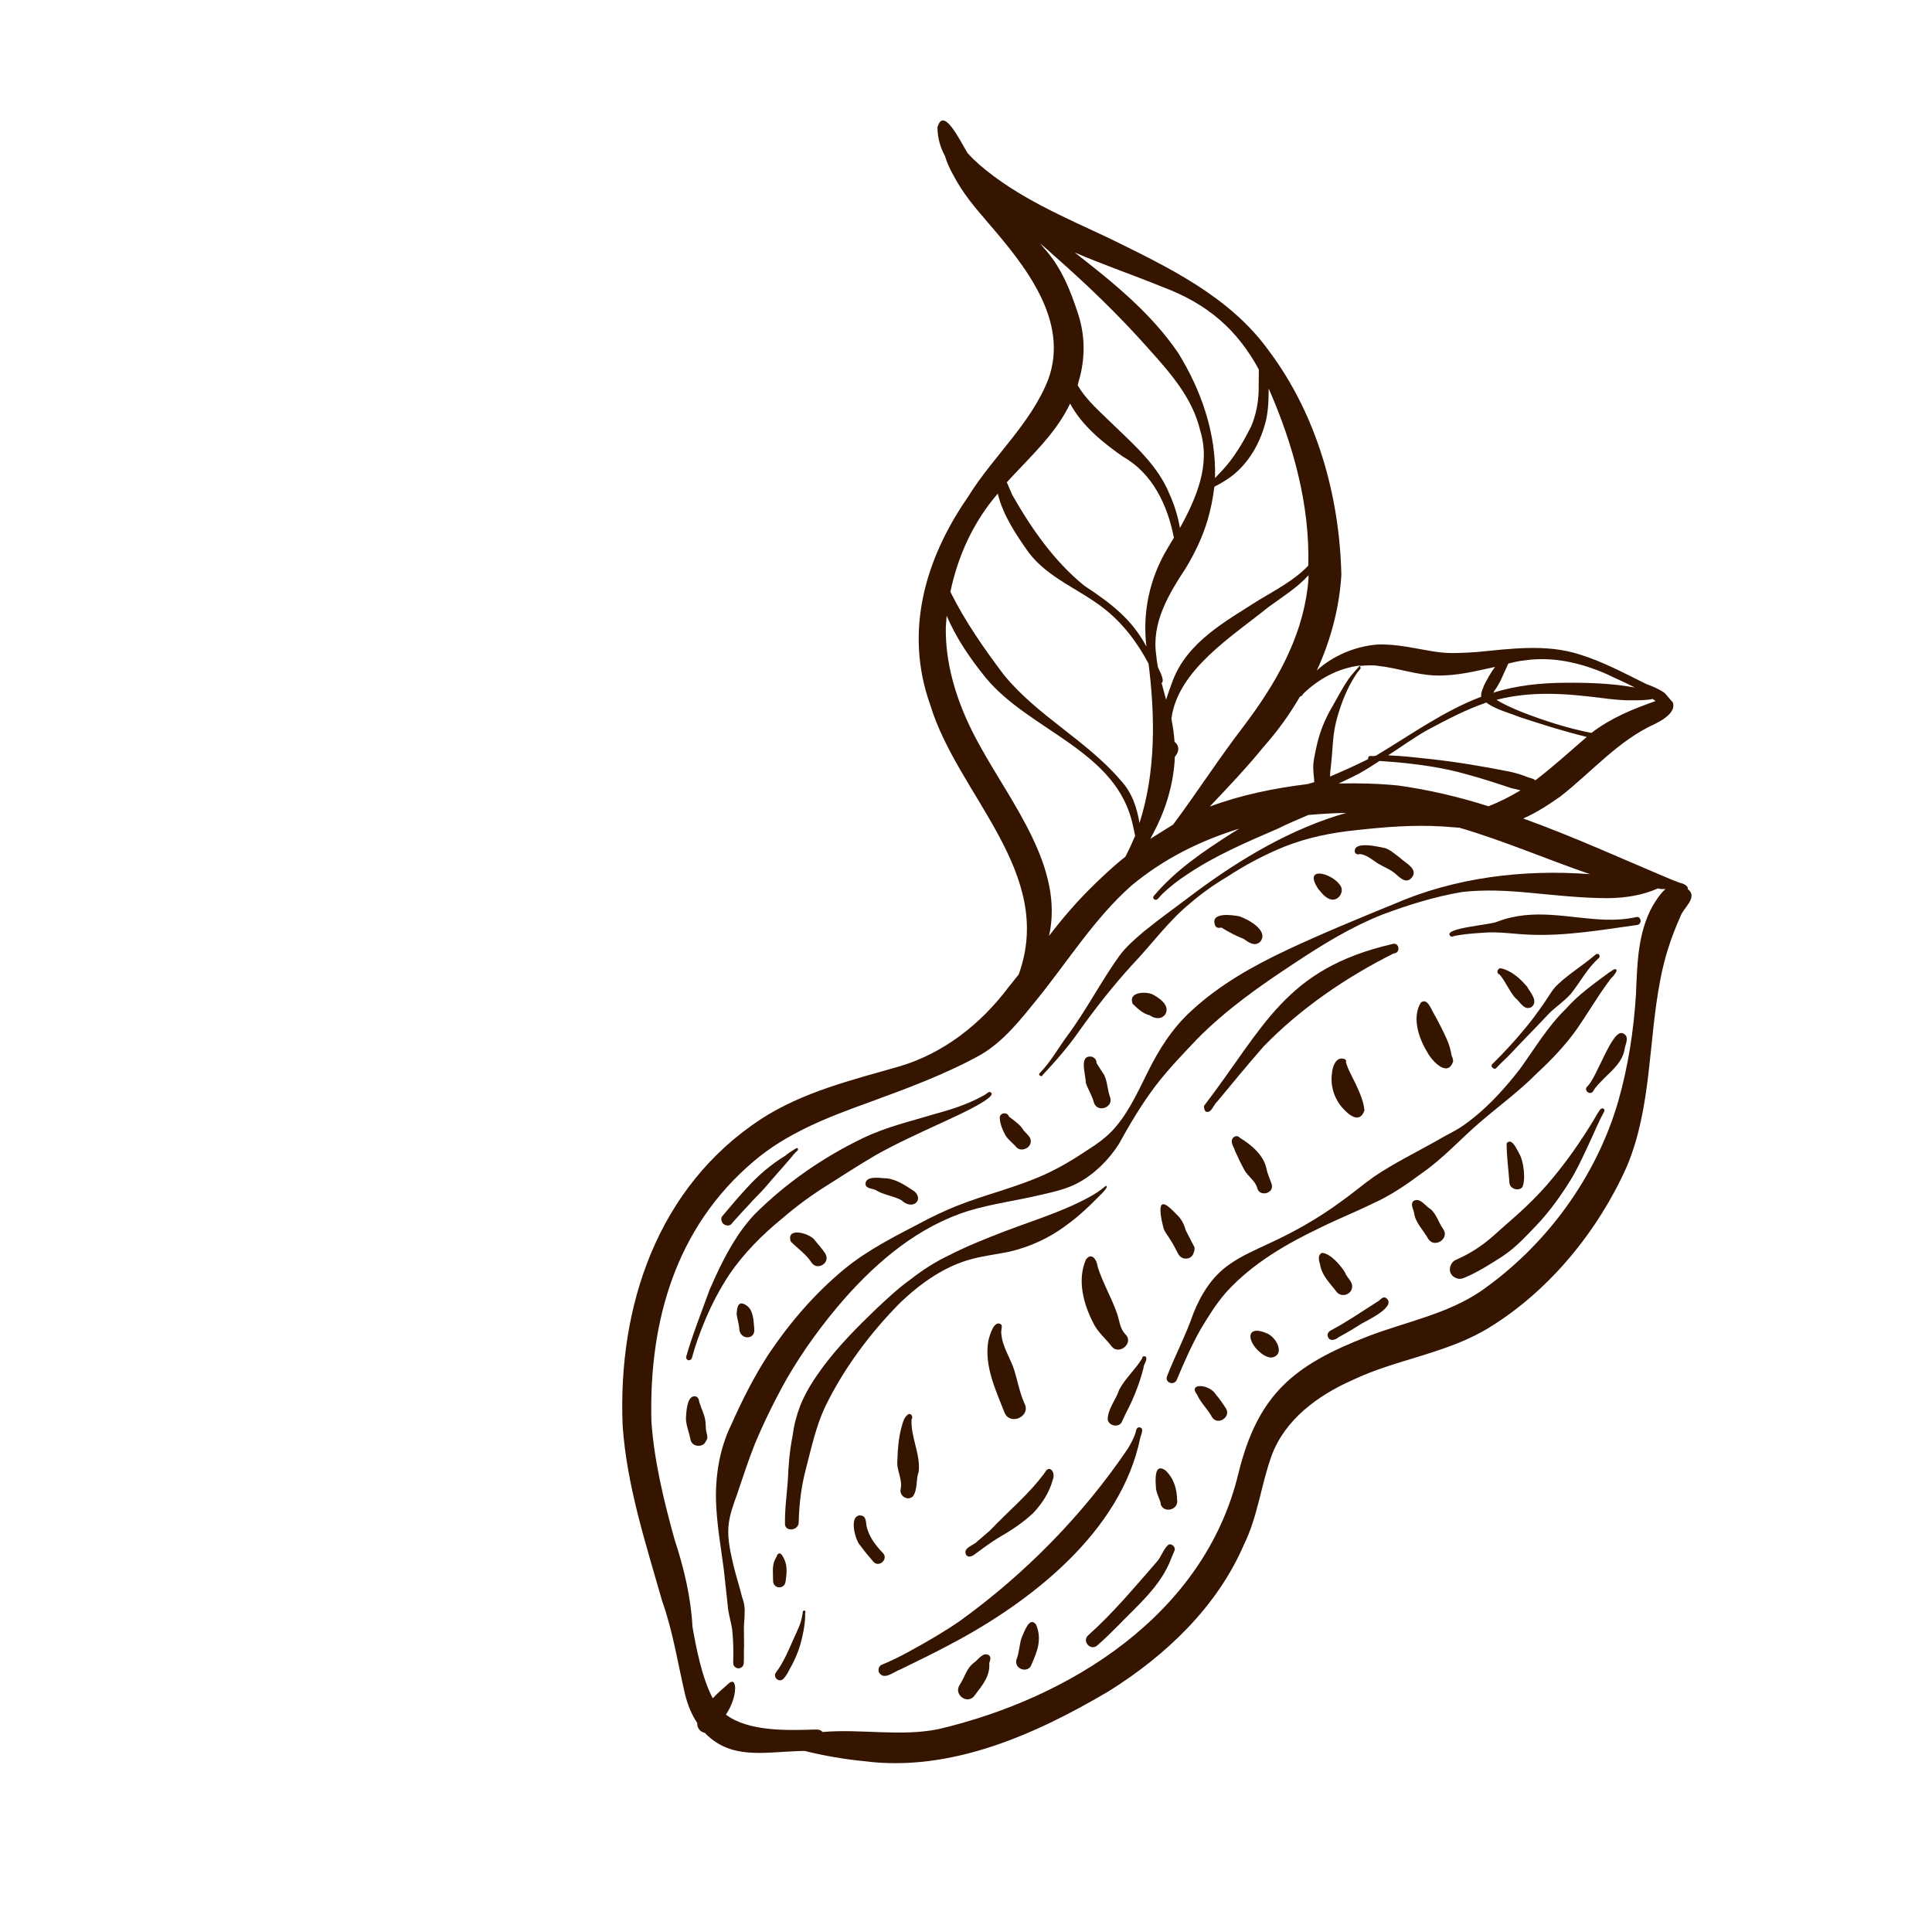 <?xml version="1.0" encoding="UTF-8"?> <svg xmlns="http://www.w3.org/2000/svg" width="273" height="271" viewBox="0 0 273 271" fill="none"><g clip-path="url(#clip0_155_11753)"><path d="M175.803 218.207C177.734 214.263 178.205 209.8 179.666 205.752C181.553 200.578 186.238 197.181 191.102 195.023C197.392 192.019 204.605 191.264 210.612 187.489C219.046 182.26 225.878 173.844 229.894 164.808C233.38 156.482 232.913 147.247 234.585 138.581C235.162 135.421 236.136 132.427 237.444 129.526C237.807 128.327 239.889 126.915 238.614 125.73C238.614 125.73 238.552 125.657 238.479 125.719C238.655 125.187 237.862 124.855 237.393 124.752C237.059 124.659 236.798 124.503 236.464 124.41C236.402 124.337 236.329 124.4 236.266 124.327C229.328 121.422 222.41 118.246 215.243 115.664C217.076 114.848 218.794 113.75 220.449 112.579C224.935 109.098 228.606 104.671 233.897 102.273C238.428 100.023 236.265 97.953 232.614 96.657C229.526 95.13 226.447 93.469 223.182 92.474C218.457 90.962 213.496 91.681 208.691 92.138C206.773 92.267 204.855 92.396 202.968 92.119C200.204 91.707 197.399 90.952 194.595 91.082C191.51 91.328 188.343 92.659 186.075 94.738C188.026 90.522 189.257 85.912 189.54 81.231C189.288 70.035 186.055 58.616 179.365 49.664C173.814 41.888 165.059 37.757 156.711 33.656C150.326 30.656 143.784 27.917 138.406 23.288C137.831 22.768 137.194 22.175 136.693 21.593C135.542 19.666 133.302 15.001 132.464 18.005C132.487 19.506 132.865 20.829 133.525 22.037C133.797 22.943 134.206 23.86 134.687 24.714C136.058 27.338 137.751 29.305 139.694 31.563C144.835 37.537 151.137 45.301 148.13 53.594C145.682 59.885 140.292 64.525 136.8 70.192C130.688 79.003 127.738 89.277 131.459 99.642C135.342 112.405 149.176 123.323 143.941 137.719C143.493 138.231 143.036 138.878 142.589 139.39C138.648 144.683 133.288 148.916 126.881 150.753C120.265 152.643 113.461 154.314 107.589 158.099C92.899 167.699 87.272 184.587 87.983 201.474C88.574 209.969 91.238 218.074 93.558 226.221C95.078 230.492 95.765 234.974 96.795 239.413C97.163 240.871 97.676 242.205 98.534 243.496C98.534 243.496 98.534 243.496 98.524 243.631C98.546 244.246 98.984 244.756 99.589 244.869C103.256 248.688 107.903 247.605 112.959 247.438C113.23 247.459 113.438 247.406 113.709 247.427C116.453 248.109 119.279 248.593 122.052 248.869C134.336 250.471 146.324 245.099 156.663 238.991C164.743 233.939 172.005 227.055 175.803 218.207ZM230.534 98.954C231.556 98.963 232.577 98.971 233.546 98.771C233.672 98.917 233.807 98.927 233.933 99.073C230.714 100.194 227.62 101.462 224.872 103.573C221.514 102.913 218.186 101.846 214.942 100.58C213.752 100.082 212.563 99.584 211.457 98.888C216.458 97.627 221.202 97.983 226.332 98.639C227.75 98.814 229.168 98.988 230.534 98.954ZM215.951 109.856C215.158 109.524 214.292 109.255 213.353 109.048C209.526 108.285 205.824 107.667 201.903 107.237C199.943 107.022 198.118 106.817 196.148 106.737C197.939 105.577 199.74 104.28 201.52 103.255C204.217 101.822 206.987 100.325 209.925 99.319L209.998 99.256C211.22 100.233 213.493 100.813 214.683 101.311C217.875 102.368 221.004 103.352 224.217 104.138C224.144 104.2 224.071 104.263 223.998 104.326C221.74 106.269 219.398 108.411 216.942 110.271C216.754 110.053 216.285 109.95 215.951 109.856ZM214.86 111.683C213.433 112.53 211.944 113.305 210.33 113.933C206.136 112.597 201.85 111.594 197.533 110.998C194.759 110.722 192.038 110.655 189.171 110.713C189.807 110.419 190.515 110.064 191.15 109.77C192.494 109.121 193.712 108.327 194.93 107.532C195.743 107.593 196.556 107.654 197.37 107.715C200.685 108.031 203.991 108.483 207.193 109.405C209.331 109.974 211.459 110.678 213.587 111.383C214.057 111.486 214.526 111.59 214.86 111.683ZM215.417 93.324C219.346 92.732 223.299 93.642 226.93 95.209C228.245 95.852 229.632 96.433 231.01 97.15C227.714 96.562 224.451 96.454 221.178 96.481C217.769 96.499 214.267 96.85 210.986 97.899C211.058 97.836 211.131 97.773 211.141 97.638C211.443 97.251 211.755 96.73 211.993 96.27C212.398 95.415 212.73 94.622 213.135 93.766C213.76 93.609 214.594 93.398 215.417 93.324ZM194.642 94.085C197.416 94.361 200.066 95.377 202.922 95.455C205.779 95.532 208.488 94.849 211.26 94.239C210.657 95.012 210.179 95.93 209.701 96.848C209.525 97.38 209.213 97.902 209.308 98.455C204.048 100.446 199.436 103.781 194.584 106.688C194.511 106.751 194.439 106.814 194.303 106.804C194.095 106.856 193.959 106.846 193.688 106.826C193.552 106.815 193.344 106.868 193.324 107.139L193.314 107.275C191.543 108.164 189.71 108.981 187.95 109.735C187.918 109.256 188.021 108.786 188.051 108.38C188.236 106.826 188.285 105.262 188.469 103.709C188.624 102.562 188.913 101.425 189.265 100.361C189.887 98.431 190.707 96.584 191.85 94.966C191.996 94.841 192.079 94.642 192.225 94.517C192.298 94.454 192.245 94.246 192.182 94.173L192.12 94.1C193.079 94.036 193.902 93.961 194.642 94.085ZM179.249 85.776C181.196 84.354 183.268 83.078 184.901 81.292C184.923 81.907 184.81 82.512 184.769 83.054C183.877 90.416 180.126 96.814 175.739 102.619C172.266 107.129 169.179 111.941 165.769 116.524C164.697 117.194 163.624 117.863 162.552 118.532C162.708 118.271 162.874 117.875 163.03 117.614C164.775 114.337 165.872 110.603 166.011 106.933C166.531 106.359 166.8 105.493 165.965 104.817C165.9 103.858 165.773 102.826 165.573 101.857C165.583 101.722 165.521 101.649 165.531 101.513C166.455 94.631 174.17 89.893 179.249 85.776ZM179.365 55.117C182.738 62.866 185.1 71.357 184.867 79.927C182.943 81.963 180.318 83.334 177.892 84.788C173.238 87.779 167.844 90.646 165.729 96.144C165.386 97.073 165.044 98.001 164.775 98.867C164.565 98.033 164.344 97.335 164.134 96.502C164.561 96.261 164.09 95.272 163.619 94.282C163.524 93.73 163.429 93.178 163.397 92.698C162.658 88.008 165.141 83.969 167.604 80.201C168.851 78.114 169.9 75.943 170.625 73.544C171.08 72.011 171.411 70.332 171.595 68.778C172.657 68.244 173.657 67.638 174.531 66.885C176.789 64.942 178.222 62.187 178.915 59.308C179.235 57.765 179.284 56.201 179.26 54.7C179.24 54.971 179.303 55.044 179.365 55.117ZM164.304 40.563C170.668 42.947 174.824 46.598 177.879 52.211C177.871 53.233 177.863 54.254 177.854 55.276C177.795 56.975 177.465 58.654 176.801 60.24C175.918 62.014 174.9 63.778 173.694 65.323C173.091 66.096 172.425 66.796 171.686 67.558C171.882 61.303 169.754 55.146 166.47 49.857C162.602 44.183 157.266 39.899 151.858 35.677C155.885 37.41 160.204 38.892 164.304 40.563ZM152.395 53.982C153.389 50.717 153.372 47.308 152.25 44.089C151.253 41.016 149.986 37.922 147.854 35.446C147.541 35.081 147.29 34.79 146.976 34.426C147.686 34.956 148.386 35.622 148.96 36.142C153.628 40.24 158.078 44.526 162.226 49.198C165.308 52.632 168.516 56.212 169.599 60.859C171.078 65.672 169.096 70.295 166.728 74.615C166.443 72.958 165.95 71.354 165.249 69.802C163.635 65.865 160.44 63.035 157.452 60.154C155.677 58.385 153.557 56.659 152.291 54.451C152.301 54.316 152.384 54.118 152.395 53.982ZM151.212 57.028C152.886 60.153 155.841 62.555 158.691 64.54C162.876 66.898 164.991 71.418 165.876 75.982C165.564 76.504 165.253 77.026 164.941 77.548C162.447 81.723 161.404 86.552 161.997 91.367C159.905 87.462 157.002 85.268 153.171 82.732C148.932 79.279 145.733 74.678 143.023 69.909C142.793 69.346 142.5 68.711 142.269 68.149C145.535 64.577 149.188 61.307 151.212 57.028ZM134.294 83.635C135.358 78.535 137.558 73.725 140.99 69.757C141.716 72.809 143.618 75.61 145.343 78.056C148.072 81.668 152.453 83.223 155.93 85.937C158.571 87.975 160.683 90.723 162.294 93.774C163.237 101.205 163.326 109.117 161.015 116.304C160.636 114.095 159.975 112.001 158.334 110.243C153.444 104.56 146.609 101.186 141.865 95.379C139.074 91.694 136.366 87.811 134.294 83.635ZM138.518 105.487C135.631 100.364 133.544 94.551 133.647 88.629C133.688 88.087 133.728 87.545 133.769 87.003C135.099 90.169 137.128 93.115 139.312 95.801C145.561 103.357 157.899 106.053 160.099 116.713C160.204 117.13 160.299 117.682 160.404 118.099C159.989 119.09 159.501 120.144 159.023 121.062C157.504 122.243 156.109 123.57 154.788 124.834C152.364 127.174 150.2 129.67 148.235 132.248C150.384 122.664 143.017 113.661 138.518 105.487ZM170.935 113.981C173.598 111.182 176.188 108.445 178.59 105.49C180.525 103.318 182.199 100.99 183.684 98.443C183.893 98.391 184.039 98.265 184.122 98.067C186.327 95.915 189.097 94.419 192.193 94.037L192.12 94.1C191.6 94.675 191.08 95.249 190.549 95.959C189.707 97.191 188.991 98.568 188.284 99.81C187.194 101.637 186.436 103.556 186.013 105.569C185.796 106.643 185.517 107.645 185.571 108.739C185.593 109.354 185.688 109.906 185.71 110.521C185.429 110.637 185.085 110.679 184.804 110.794C179.989 111.388 175.352 112.335 170.935 113.981ZM132.614 244.345C127.216 245.44 121.647 244.273 116.227 244.753C115.976 244.461 115.642 244.368 115.163 244.401C111.337 244.523 105.802 244.722 102.576 242.299C103.345 241.13 103.853 239.805 103.882 238.512C103.828 237.418 103.348 237.45 102.682 238.15C102.027 238.714 101.444 239.216 100.851 239.853C100.778 239.915 100.778 239.915 100.705 239.978C99.157 237 98.377 232.852 97.85 229.882C97.622 225.64 96.634 221.545 95.302 217.492C93.801 212.064 92.445 206.511 92.048 200.892C91.676 186.757 95.465 173.479 106.454 164.148C111.117 160.136 117.012 157.851 122.825 155.765C128.221 153.784 133.617 151.803 138.595 149.041C141.875 147.106 144.214 144.078 146.616 141.123C150.973 135.725 154.693 129.734 159.876 125.147C164.455 121.333 169.621 118.789 175.132 117.089C174.778 117.267 174.486 117.518 174.132 117.696C170.124 120.258 166.105 122.956 163.037 126.61C162.736 126.997 163.32 127.381 163.622 126.995C163.84 126.807 163.996 126.546 164.215 126.358C165.318 125.282 166.546 124.352 167.764 123.557C171.783 120.859 176.147 119.005 180.584 117.089C182 116.377 183.406 115.801 184.885 115.162C186.668 115.023 188.45 114.884 190.222 114.88C182.564 117.033 175.359 121.332 169.082 125.973C166.553 127.896 164.034 129.684 161.567 131.68C160.329 132.745 159.017 133.874 158.103 135.168C155.514 138.791 153.437 142.861 150.786 146.41C149.497 148.154 148.469 150.053 146.919 151.641C146.773 151.766 146.826 151.975 146.961 151.985C147.086 152.131 147.295 152.078 147.305 151.942C149.157 149.968 150.946 147.922 152.474 145.719C154.833 142.42 157.319 139.267 159.992 136.332C162.728 133.47 165.088 130.171 168.137 127.674C169.74 126.295 171.541 124.998 173.394 123.91C175.903 122.258 178.6 120.825 181.413 119.672C184.715 118.352 188.174 117.657 191.676 117.306C195.73 116.86 199.639 116.54 203.778 116.782C204.591 116.843 205.405 116.904 206.218 116.965C212.487 118.797 218.559 121.433 224.672 123.527C215.184 122.816 205.554 124.003 196.889 127.783C191.826 129.857 186.764 131.932 181.89 134.224C177.016 136.517 172.32 139.164 168.365 142.82C165.66 145.276 163.727 148.334 162.118 151.621C160.675 154.511 159.284 157.61 156.995 159.96C156.111 160.848 155.028 161.653 153.956 162.323C151.947 163.671 149.875 164.947 147.687 165.942C143.594 167.816 139.228 168.784 135.083 170.45C133.395 171.141 131.77 171.905 130.208 172.743C126.449 174.71 122.627 176.604 119.286 179.353C115.144 182.791 111.712 186.759 108.646 191.3C106.567 194.484 104.885 197.833 103.328 201.329C101.719 204.616 101.101 208.318 101.171 211.935C101.261 215.281 101.84 218.459 102.274 221.763C102.476 223.618 102.678 225.473 102.88 227.329C103.007 228.36 103.342 229.34 103.47 230.371C103.629 231.883 103.653 233.384 103.604 234.948C103.573 235.354 103.887 235.718 104.294 235.749C104.7 235.779 105.064 235.466 105.095 235.059C105.156 234.246 105.081 233.423 105.142 232.609C105.13 231.859 105.118 231.108 105.116 230.222C105.105 229.472 105.228 228.731 105.216 227.981C105.277 227.167 105.13 226.407 104.847 225.636C104.479 224.177 104.038 222.781 103.67 221.322C103.26 219.52 102.787 217.644 102.93 215.747C103.051 214.12 103.643 212.597 104.161 211.137C104.949 208.81 105.746 206.348 106.67 204.032C107.998 200.861 109.524 197.772 111.175 194.829C113.523 190.779 116.258 187.031 119.388 183.449C124.152 178.082 129.824 173.327 136.804 171.124C140.221 170.085 143.661 169.661 147.13 168.831C148.933 168.421 150.736 168.01 152.298 167.173C154.641 165.918 156.628 163.954 158.093 161.678C159.672 158.798 161.386 155.928 163.351 153.349C165.088 151.094 167.158 148.932 169.155 146.832C173.286 142.644 178.105 139.257 183.051 136.015C186.923 133.443 190.995 130.954 195.349 129.235C198.995 127.873 202.693 126.719 206.559 126.054C209.79 125.683 212.98 125.854 216.296 126.17C219.883 126.507 223.532 126.917 227.212 126.92C229.599 126.894 232.08 126.535 234.267 125.54C234.403 125.55 234.601 125.633 234.736 125.643C234.945 125.591 235.143 125.674 235.351 125.621C234.55 126.311 233.927 127.355 233.459 128.138C231.403 131.936 231.349 136.294 231.169 140.506C230.856 145.594 230.064 150.714 228.677 155.585C225.55 166.391 218.418 176.079 209.216 182.478C204.406 185.729 198.601 186.794 193.268 188.848C182.81 192.903 177.731 197.02 174.98 208.264C170.142 228.278 151.067 240.003 132.614 244.345Z" fill="#351500"></path><path d="M204.873 132.198C204.998 132.344 205.196 132.427 205.342 132.301C206.728 131.996 208.166 131.899 209.605 131.803C211.731 131.621 213.817 131.982 215.923 132.071C221.083 132.322 226.263 131.415 231.359 130.706C232.12 130.559 231.867 129.381 231.169 129.602C229.783 129.907 228.345 130.003 226.916 129.965C221.547 129.767 216.822 128.254 211.561 130.245C210.572 130.717 204.068 131.115 204.873 132.198Z" fill="#351500"></path><path d="M170.364 157.077C171.157 157.409 171.457 156.137 171.967 155.698C174.14 153.067 176.314 150.435 178.55 147.877C183.793 142.477 190.185 138.117 196.913 134.736C198.007 134.682 197.722 133.025 196.67 133.423C181.551 136.925 178.69 145.093 170.154 156.244C170.061 156.578 170.239 156.932 170.364 157.077Z" fill="#351500"></path><path d="M112.862 215.06C112.919 212.474 113.248 209.909 113.91 207.437C114.676 204.496 115.306 201.544 116.603 198.779C119.261 193.322 122.973 188.352 127.249 184.038C130.183 181.26 133.566 178.855 137.525 177.857C139.193 177.437 140.912 177.225 142.642 176.877C145.487 176.204 148.236 174.979 150.62 173.181C152.348 171.948 153.888 170.496 155.438 168.908C155.584 168.783 156.614 167.769 156.353 167.614C156.29 167.541 156.217 167.603 156.217 167.603C154.833 168.795 153.208 169.559 151.584 170.323C148.48 171.726 145.198 172.775 142.042 173.97C139.375 174.997 136.636 176.086 134.084 177.395C132.106 178.337 130.315 179.498 128.649 180.804C126.921 182.038 125.382 183.49 123.769 185.004C121.199 187.47 118.619 190.071 116.425 192.973C115.136 194.717 113.909 196.533 113.069 198.651C112.561 199.976 112.178 201.446 112.004 202.865C111.57 205.013 111.418 207.046 111.318 209.288C111.166 211.321 110.878 213.344 110.924 215.46C111.051 216.492 112.906 216.29 112.862 215.06Z" fill="#351500"></path><path d="M111.498 236.016C112.121 234.972 112.692 233.72 113.054 232.521C113.427 231.186 113.737 229.778 113.776 228.349C113.786 228.214 113.734 228.005 113.817 227.807C113.827 227.672 113.764 227.599 113.628 227.589C113.357 227.568 113.462 227.985 113.379 228.183C113.225 229.33 112.665 230.447 112.177 231.501C111.44 233.149 110.766 234.871 109.632 236.353C109.404 236.677 109.509 237.094 109.832 237.323C110.156 237.551 110.573 237.446 110.802 237.123C111.103 236.736 111.332 236.413 111.498 236.016Z" fill="#351500"></path><path d="M214.772 151.067C212.36 154.158 209.687 157.093 206.386 159.299C205.241 160.031 204.043 160.554 202.971 161.224C199.983 162.908 196.941 164.384 194.141 166.287C192.486 167.458 190.956 168.774 189.374 169.883C186.345 172.109 182.856 174.097 179.398 175.678C177.42 176.62 175.451 177.427 173.65 178.723C171.277 180.385 169.728 182.859 168.639 185.571C167.592 188.628 166.086 191.446 164.904 194.492C164.562 195.421 165.96 195.866 166.302 194.938C167.298 192.559 168.367 190.117 169.624 187.894C170.715 186.068 171.878 184.179 173.293 182.581C177.006 178.497 181.848 175.725 186.795 173.37C189.201 172.187 191.659 171.212 194.065 170.03C196.534 168.92 198.761 167.383 200.926 165.773C203.945 163.682 206.327 160.998 209.096 158.616C211.791 156.296 214.674 154.195 217.182 151.657C219.231 149.766 221.229 147.667 222.83 145.401C224.358 143.199 225.687 140.913 227.205 138.846C227.434 138.522 227.663 138.199 227.954 137.948C228.11 137.687 228.401 137.436 228.422 137.165C228.432 137.029 228.369 136.957 228.234 136.946C227.89 136.989 227.734 137.25 227.453 137.365C225.287 138.975 223.06 140.512 221.271 142.558C218.774 144.961 216.903 148.092 214.772 151.067Z" fill="#351500"></path><path d="M160.957 201.693C160.613 201.735 160.52 202.069 160.5 202.34C160.231 203.206 159.836 203.926 159.368 204.709C153.007 214.114 144.82 222.428 135.67 229.035C133.442 230.572 131.162 231.9 128.746 233.219C127.465 233.941 126.048 234.652 124.642 235.229C124.153 235.396 124.039 236.001 124.217 236.355C124.949 237.5 126.271 236.236 127.25 235.901C129.656 234.718 131.988 233.598 134.331 232.342C145.755 226.315 158.422 216.428 161.117 203.204C161.22 202.735 161.771 201.754 160.957 201.693Z" fill="#351500"></path><path d="M99.67 186.47C100.583 184.29 101.694 182.192 103.004 180.178C105.072 177.13 107.652 174.529 110.556 172.156C112.523 170.464 114.615 168.917 116.76 167.578C119.05 166.114 121.341 164.65 123.694 163.259C126.683 161.574 129.786 160.171 132.963 158.706C133.671 158.35 141.066 155.155 140.033 154.396C139.907 154.251 139.699 154.303 139.553 154.429C139.262 154.679 138.908 154.857 138.554 155.035C136.565 156.113 134.262 156.826 132.105 157.415C128.688 158.453 125.291 159.221 121.969 160.812C116.314 163.524 110.994 167.214 106.573 171.654C104.201 174.202 102.539 177.281 101.076 180.442C100.827 181.037 100.505 181.694 100.256 182.289C99.136 185.408 97.881 188.517 96.96 191.719C96.876 191.918 97.127 192.209 97.263 192.219C97.534 192.24 97.68 192.114 97.763 191.916C98.239 190.111 98.923 188.255 99.67 186.47Z" fill="#351500"></path><path d="M216.381 142.328C217.464 141.523 216.2 140.202 215.781 139.421C214.778 138.255 213.567 137.142 212.023 136.822C211.544 136.855 211.42 137.595 211.889 137.698C212.767 138.718 213.218 139.979 214.095 140.999C214.743 141.456 215.319 142.862 216.381 142.328Z" fill="#351500"></path><path d="M205.303 150.086C205.396 149.752 205.218 149.398 205.103 149.117C205.018 148.429 204.746 147.522 204.452 146.887C203.929 145.689 203.332 144.554 202.673 143.346C202.244 142.701 201.699 140.888 200.752 141.703C199.505 143.79 200.449 146.655 201.662 148.654C202.196 149.717 204.453 152.339 205.303 150.086Z" fill="#351500"></path><path d="M189.802 149.606C188.728 149.389 188.283 150.787 188.222 151.6C187.954 153.352 188.5 155.165 189.628 156.476C190.506 157.496 192.104 158.91 192.798 156.918C192.691 155.615 192.105 154.344 191.519 153.074C191.048 152.084 190.441 151.085 190.178 150.043C190.324 149.917 190.073 149.626 189.802 149.606Z" fill="#351500"></path><path d="M174.062 161.376C174.095 161.855 174.408 162.219 174.513 162.636C174.922 163.553 175.393 164.542 175.874 165.396C176.418 166.323 177.399 166.873 177.662 167.915C178.04 169.238 180.134 168.577 179.683 167.317C179.463 166.619 179.107 165.911 178.959 165.15C178.559 163.212 176.826 161.787 175.198 160.779C174.759 160.269 173.978 160.688 174.062 161.376Z" fill="#351500"></path><path d="M168.671 176.033C168.315 175.325 167.897 174.544 167.541 173.836C167.331 173.002 166.912 172.221 166.275 171.628C165.262 170.598 163.684 168.913 164.023 171.664C164.108 172.352 164.266 172.977 164.423 173.602C164.591 174.092 164.967 174.529 165.271 175.029C165.699 175.674 166.118 176.455 166.474 177.163C166.945 178.153 168.383 178.056 168.663 177.055C168.829 176.658 168.859 176.252 168.671 176.033Z" fill="#351500"></path><path d="M159.074 188.603C158.186 187.719 158.205 186.562 157.807 185.51C157.02 183.27 155.807 181.271 155.094 178.969C155.019 178.145 154.297 176.864 153.465 177.961C152.158 180.861 153.124 184.341 154.494 186.965C155.081 188.236 156.24 189.141 157.107 190.296C158.173 191.535 160.213 189.779 159.074 188.603Z" fill="#351500"></path><path d="M143.302 193.555C142.746 191.878 141.638 190.296 141.499 188.513C141.394 188.097 141.633 187.637 141.528 187.221C140.504 186.326 139.852 188.663 139.656 189.466C139.048 193.032 140.702 196.427 141.959 199.656C142.776 201.49 145.671 200.139 144.782 198.369C144.08 196.817 143.795 195.16 143.302 193.555Z" fill="#351500"></path><path d="M148.743 209.161C149.241 207.971 148.227 206.941 147.667 208.058C145.463 211.096 142.486 213.531 139.896 216.267C139.313 216.769 138.657 217.333 138.075 217.835C137.555 218.409 136.033 218.704 136.504 219.693C136.807 220.193 137.443 219.9 137.807 219.586C138.817 218.844 139.899 218.039 140.972 217.37C142.752 216.345 144.47 215.247 146.01 213.795C147.196 212.521 148.267 210.965 148.743 209.161Z" fill="#351500"></path><path d="M127.24 210.548C127.168 211.497 128.348 212.131 129.013 211.431C129.7 210.46 129.394 209.074 129.82 207.948C130.075 205.445 128.684 203.092 128.804 200.579C129.106 200.193 128.677 199.548 128.24 199.924C127.657 200.425 127.534 201.166 127.347 201.833C126.964 203.304 126.853 204.795 126.804 206.359C126.629 207.777 127.622 209.078 127.24 210.548Z" fill="#351500"></path><path d="M123.414 220.689C124.167 221.563 125.551 220.372 124.798 219.498C123.722 218.395 122.729 217.094 122.435 215.572C122.34 215.02 122.401 214.207 121.587 214.146C119.888 214.087 120.844 217.702 121.544 218.368C122.16 219.232 122.787 219.961 123.414 220.689Z" fill="#351500"></path><path d="M225.439 157.864C223.413 161.256 221.199 164.429 218.588 167.437C216.799 169.484 214.822 171.312 212.782 173.067C211.762 173.945 210.805 174.896 209.723 175.7C208.494 176.631 207.141 177.415 205.662 178.054C205.026 178.347 204.684 179.276 204.977 179.911C205.333 180.619 206.199 180.889 206.834 180.595C208.803 179.789 210.594 178.628 212.312 177.53C214.175 176.307 215.663 174.646 217.14 173.121C219.064 171.085 220.665 168.819 222.141 166.408C223.159 164.644 223.979 162.798 224.871 160.888C225.442 159.636 225.94 158.447 226.574 157.267C226.73 157.006 226.813 156.808 226.552 156.652C226.354 156.569 226.208 156.695 226.135 156.757C225.906 157.081 225.678 157.405 225.439 157.864Z" fill="#351500"></path><path d="M215.087 167.788C215.638 166.807 215.299 164.055 214.692 163.056C214.389 162.556 213.645 160.66 212.896 161.558C212.889 163.466 213.164 165.259 213.293 167.176C213.368 168 214.567 168.362 215.087 167.788Z" fill="#351500"></path><path d="M199.822 171.415C199.991 172.79 201.14 173.831 201.799 175.039C202.646 176.465 204.864 175.064 203.944 173.7C203.265 172.763 203.012 171.586 202.114 170.837C201.394 170.442 200.672 169.161 199.745 169.705C199.235 170.144 199.727 170.862 199.822 171.415Z" fill="#351500"></path><path d="M186.791 177.05C186.155 177.343 186.366 178.176 186.533 178.666C186.755 180.25 187.967 181.363 188.897 182.591C189.587 183.393 190.983 182.952 191.064 181.868C191.125 181.055 190.28 180.514 190.059 179.816C189.453 178.817 187.948 177.068 186.791 177.05Z" fill="#351500"></path><path d="M195.791 183.38C195.395 183.214 195.093 183.601 194.875 183.789C193.729 184.521 192.584 185.253 191.366 186.047C190.294 186.717 189.221 187.386 188.086 187.982C187.732 188.16 187.431 188.547 187.671 188.974C187.964 189.609 188.735 189.326 189.172 188.95C190.307 188.353 191.38 187.684 192.452 187.015C193.306 186.533 197.545 184.534 195.791 183.38Z" fill="#351500"></path><path d="M179.617 191.846C181.754 191.529 180.32 188.832 178.922 188.387C176.679 187.401 176.035 188.716 177.404 190.454C178.031 191.182 178.804 191.785 179.617 191.846Z" fill="#351500"></path><path d="M169.142 197.059C169.665 198.256 170.689 199.151 171.285 200.286C172.08 201.504 174.016 200.218 173.222 199C172.793 198.354 172.364 197.709 171.8 197.053C170.89 195.554 167.835 195.393 169.142 197.059Z" fill="#351500"></path><path d="M164.659 207.763C163.104 206.692 163.265 209.09 163.329 210.049C163.331 210.935 163.822 211.653 164.032 212.487L163.97 212.414C164.265 213.935 166.62 213.43 166.325 211.909C166.301 210.408 165.87 208.876 164.659 207.763Z" fill="#351500"></path><path d="M153.78 231.074C152.833 231.889 154.087 233.346 155.034 232.531C156.054 231.653 156.938 230.765 157.895 229.815C160.704 226.89 164.045 224.142 165.496 220.23C165.662 219.833 165.828 219.437 165.994 219.04C166.098 218.571 165.523 218.051 165.096 218.291C164.368 218.918 164.078 220.055 163.413 220.755C160.282 224.337 157.36 227.866 153.78 231.074Z" fill="#351500"></path><path d="M146.396 229.566C145.466 228.338 144.751 230.602 144.429 231.259C144.014 232.25 144.059 233.48 143.644 234.471C143.198 235.869 145.326 236.574 145.772 235.176C146.591 233.329 147.266 231.608 146.396 229.566Z" fill="#351500"></path><path d="M139.789 235C139.882 234.667 140.121 234.208 139.735 233.906C138.889 233.366 138.183 234.608 137.61 234.974C136.528 235.778 136.291 237.124 135.604 238.095C134.679 239.525 136.819 240.98 137.744 239.55C138.805 238.13 139.918 236.918 139.789 235Z" fill="#351500"></path><path d="M191.443 120.424C191.558 120.705 191.892 120.798 192.173 120.683C193.185 120.827 193.884 121.493 194.73 122.033C195.513 122.501 196.243 122.76 196.953 123.29C197.663 123.82 198.593 125.049 199.487 124.025C200.465 122.804 198.618 121.984 197.856 121.245C197.146 120.715 196.509 120.122 195.778 119.863C194.84 119.656 191.158 118.767 191.443 120.424Z" fill="#351500"></path><path d="M186.282 125.625C186.783 126.208 187.337 126.999 188.213 127.133C189.297 127.214 190.014 125.837 189.324 125.036C188.091 123.308 184.075 122.325 186.282 125.625Z" fill="#351500"></path><path d="M172.585 131.074C173.629 131.697 174.61 132.248 175.737 132.673C176.447 133.203 177.355 133.816 178.094 133.054C179.3 131.509 176.419 129.93 175.157 129.495C174.083 129.278 170.913 128.836 171.72 130.804C171.835 131.086 172.169 131.179 172.585 131.074Z" fill="#351500"></path><path d="M162.457 143.468C163.104 143.926 164.043 144.132 164.646 143.36C165.425 142.055 163.734 140.974 162.816 140.497C161.825 140.082 159.365 140.17 160.056 141.857C160.756 142.523 161.518 143.262 162.457 143.468Z" fill="#351500"></path><path d="M154.932 150.196C154.962 149.79 154.711 149.498 154.315 149.332C152.365 148.982 153.444 151.857 153.426 153.014C153.761 153.993 154.315 154.785 154.578 155.827C155.081 157.295 157.321 156.509 156.881 155.113C156.482 154.061 156.501 152.904 156.03 151.914C155.601 151.269 155.235 150.696 154.932 150.196Z" fill="#351500"></path><path d="M145.655 161.224C145.633 160.609 145.049 160.224 144.673 159.787C144.191 158.933 143.346 158.393 142.573 157.79C142.353 157.092 141.321 157.219 141.27 157.897C141.272 158.783 141.681 159.699 142.099 160.48C142.528 161.126 143.175 161.583 143.677 162.166C144.376 162.832 145.72 162.183 145.655 161.224Z" fill="#351500"></path><path d="M129.24 168.376C128.071 167.607 126.776 166.693 125.358 166.518C124.472 166.52 122.261 166.014 122.295 167.379C122.453 168.004 123.276 167.93 123.735 168.169C124.842 168.865 126.197 168.966 127.376 169.6C128.901 171.077 130.577 169.635 129.24 168.376Z" fill="#351500"></path><path d="M111.741 175.448C112.692 176.406 113.924 177.247 114.656 178.393C115.513 179.684 117.449 178.398 116.592 177.107C116.163 176.461 115.662 175.878 115.16 175.296C114.554 174.296 111.018 173.281 111.741 175.448Z" fill="#351500"></path><path d="M106.586 187.874C106.511 187.051 106.509 186.165 106.164 185.321C105.933 184.759 105.484 184.384 104.952 184.208C104.149 184.012 104.131 185.169 104.09 185.711C104.175 186.399 104.458 187.17 104.47 187.92C104.702 189.369 106.683 189.313 106.586 187.874Z" fill="#351500"></path><path d="M99.744 201.878C99.711 201.398 99.732 201.127 99.637 200.575C99.489 199.814 99.133 199.106 98.913 198.408C98.735 198.054 98.838 197.585 98.379 197.346C97.044 196.973 96.987 199.559 96.926 200.372C96.918 201.394 97.389 202.383 97.579 203.488C97.841 204.53 99.405 204.579 99.747 203.65C100.194 203.138 99.766 202.493 99.744 201.878Z" fill="#351500"></path><path d="M105.717 170.363C106.465 169.465 107.34 168.712 108.161 167.752C109.284 166.405 110.47 165.13 111.666 163.721C111.968 163.334 112.342 162.885 112.707 162.572C112.779 162.509 112.79 162.374 112.727 162.301C112.601 162.155 112.456 162.28 112.383 162.343C111.883 162.646 111.383 162.95 110.946 163.326C108.947 164.539 107.126 166.107 105.566 167.83C104.38 169.104 103.184 170.514 102.061 171.861C101.915 171.986 101.895 172.257 101.947 172.466C102.095 173.226 103.169 173.443 103.491 172.786C104.156 172.086 104.905 171.188 105.717 170.363Z" fill="#351500"></path><path d="M156.534 200.68C156.807 201.586 158.225 201.761 158.567 200.832C158.733 200.436 158.889 200.175 159.055 199.778C160.166 197.681 161.007 195.563 161.586 193.289C161.554 192.81 162.292 192.047 161.843 191.673C161.645 191.59 161.364 191.705 161.416 191.913C160.481 193.479 159.024 194.733 158.152 196.371C157.706 197.769 156.437 199.242 156.534 200.68Z" fill="#351500"></path><path d="M225.456 134.898C223.781 136.34 221.782 137.553 220.169 139.068C219.659 139.507 219.274 140.092 218.89 140.676C218.193 141.783 217.435 142.816 216.676 143.85C214.939 146.105 212.932 148.34 210.872 150.366C210.726 150.492 210.706 150.763 210.967 150.919C211.092 151.064 211.363 151.085 211.519 150.824C212.112 150.187 212.84 149.56 213.433 148.923C215.212 147.011 217.126 145.11 218.905 143.199C219.862 142.248 221.08 141.454 221.975 140.43C223.327 138.76 224.292 136.787 225.968 135.345C226.197 135.022 225.82 134.585 225.456 134.898Z" fill="#351500"></path><path d="M224.264 153.55C223.743 154.125 224.714 154.811 225.099 154.226C225.494 153.506 226.149 152.942 226.742 152.305C227.918 151.166 229.302 149.975 229.569 148.223C229.693 147.483 230.316 146.439 229.325 146.024C227.812 145.297 225.648 152.359 224.264 153.55Z" fill="#351500"></path><path d="M110.83 220.36C110.652 220.005 110.306 219.162 109.859 219.673C109.776 219.872 109.693 220.07 109.537 220.331C109.059 221.249 109.249 222.354 109.241 223.375C109.222 224.533 110.849 224.654 111.003 223.507C111.147 222.496 111.301 221.349 110.83 220.36Z" fill="#351500"></path></g><defs><clipPath id="clip0_155_11753"><rect width="184.436" height="199.045" fill="white" transform="translate(151.736 0.912) rotate(49.284)"></rect></clipPath></defs></svg> 